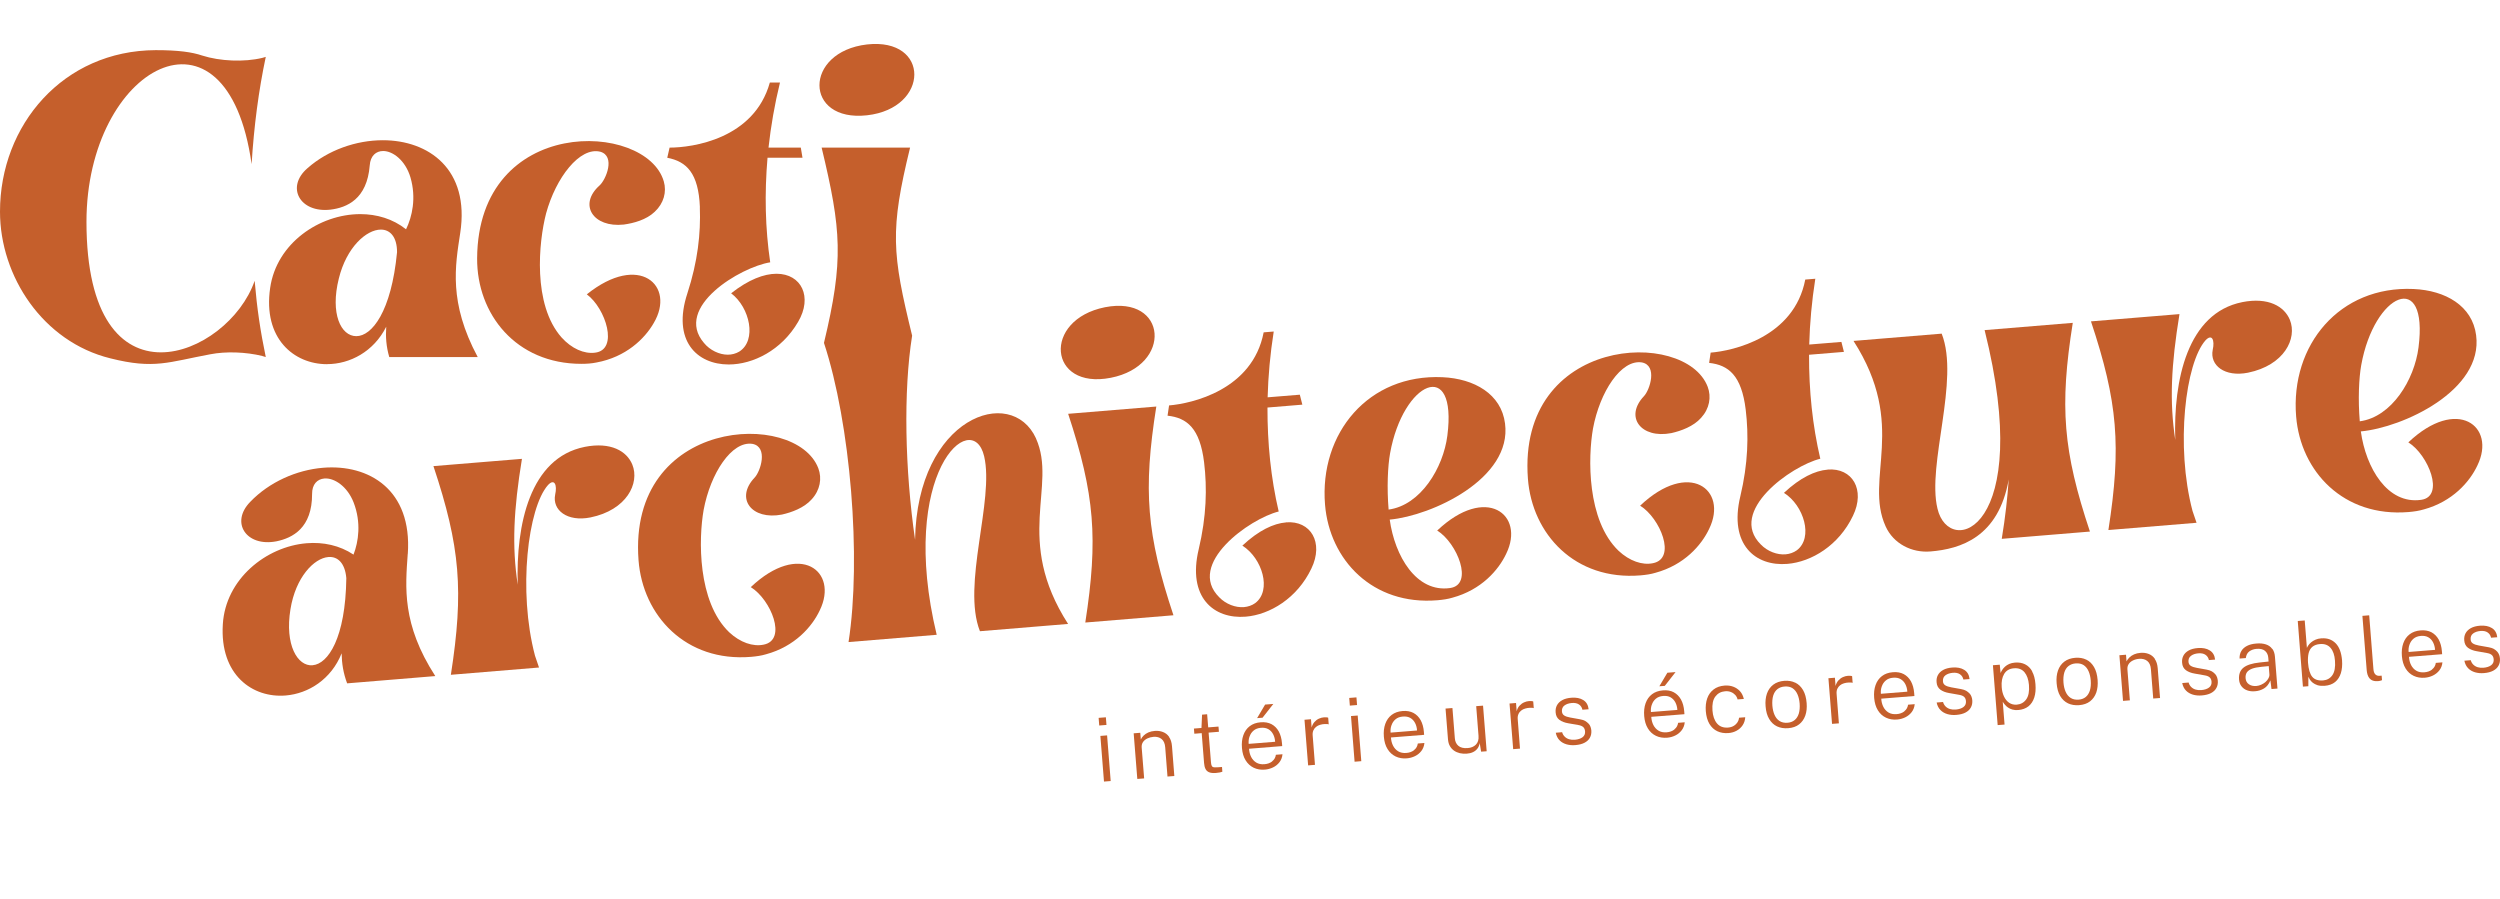 <svg width="153" height="55" viewBox="0 0 153 55" fill="none" xmlns="http://www.w3.org/2000/svg">
<path d="M16.057 21.79L16.265 21.851C15.935 20.261 15.728 18.879 15.585 17.185C13.977 21.851 5.292 25.4 5.292 13.574C5.292 4.081 13.898 -0.646 15.399 10.046C15.542 7.713 15.832 5.527 16.265 3.481L16.057 3.542C14.944 3.812 13.462 3.747 12.373 3.399C11.757 3.191 10.93 3.069 9.53 3.069C3.87 3.09 0 7.648 0 12.953C0 16.916 2.635 20.917 6.752 21.93C9.448 22.611 10.315 22.156 12.867 21.682C13.834 21.495 15.03 21.538 16.057 21.786V21.79Z" fill="#C55F2C"/>
<path d="M20.013 22.285C21.413 22.285 22.874 21.52 23.637 19.995C23.593 20.616 23.637 21.212 23.823 21.851H29.236C27.446 18.506 27.858 16.28 28.166 14.256C28.763 10.355 26.229 8.582 23.429 8.582C21.803 8.582 20.074 9.181 18.817 10.294C17.479 11.449 18.345 13.039 20.217 12.831C21.227 12.709 22.462 12.192 22.627 10.129C22.666 9.529 23.017 9.242 23.45 9.242C24.048 9.242 24.811 9.82 25.119 10.854C25.488 12.113 25.223 13.269 24.85 14.033C24.048 13.395 23.06 13.104 22.05 13.104C19.559 13.104 16.924 14.88 16.533 17.623C16.082 20.72 17.994 22.288 20.013 22.288V22.285ZM20.736 17.045C21.209 15.124 22.426 14.051 23.311 14.051C23.866 14.051 24.299 14.486 24.299 15.433C23.948 19.087 22.756 20.573 21.807 20.573C20.858 20.573 20.2 19.191 20.736 17.045Z" fill="#C55F2C"/>
<path d="M35.58 22.267C35.909 22.267 36.217 22.245 36.507 22.184C38.297 21.854 39.45 20.742 40.009 19.769C41.366 17.479 39.124 15.433 35.913 18.014C37.066 18.861 37.889 21.42 36.407 21.585C35.748 21.668 34.986 21.337 34.37 20.655C32.58 18.635 32.97 14.794 33.421 13.061C34.019 10.871 35.48 8.973 36.736 9.285C37.682 9.554 37.087 10.997 36.694 11.349C35.376 12.526 36.303 13.947 38.176 13.743C38.774 13.66 39.554 13.456 40.07 12.96C40.624 12.444 40.811 11.744 40.624 11.101C39.554 7.408 29.261 7.035 29.2 15.807C29.179 19.213 31.567 22.267 35.584 22.267H35.58Z" fill="#C55F2C"/>
<path d="M42.83 12.691C42.891 14.281 42.705 15.993 42.067 17.953C41.119 20.842 42.644 22.306 44.599 22.306C46.081 22.306 47.831 21.438 48.841 19.704C49.747 18.175 49.049 16.754 47.524 16.754C46.761 16.754 45.816 17.106 44.745 17.949C45.898 18.818 46.331 20.838 45.239 21.52C45.032 21.642 44.788 21.707 44.541 21.707C44.026 21.707 43.449 21.438 43.081 20.986C41.208 18.796 45.325 16.341 47.137 16.054C46.829 13.969 46.786 11.844 46.972 9.655H49.113L49.009 9.034H47.033C47.176 7.734 47.402 6.414 47.735 5.05H47.115C46.149 8.517 42.361 9.034 40.979 9.034L40.836 9.655C42.01 9.881 42.751 10.584 42.834 12.688L42.83 12.691Z" fill="#C55F2C"/>
<path d="M53.062 7.056C56.911 6.622 56.932 2.29 53.062 2.72C49.17 3.173 49.192 7.487 53.062 7.056Z" fill="#C55F2C"/>
<path d="M24.958 33.896C25.233 29.959 22.566 28.397 19.773 28.627C18.152 28.76 16.48 29.499 15.316 30.712C14.077 31.976 15.069 33.487 16.92 33.128C17.915 32.923 19.104 32.306 19.1 30.235C19.093 29.636 19.419 29.32 19.849 29.284C20.443 29.233 21.248 29.747 21.642 30.752C22.115 31.976 21.943 33.149 21.635 33.942C20.783 33.372 19.773 33.164 18.767 33.246C16.286 33.451 13.805 35.435 13.637 38.203C13.44 41.325 15.474 42.732 17.486 42.564C18.882 42.449 20.275 41.569 20.908 39.983C20.919 40.604 21.009 41.196 21.245 41.821L26.64 41.376C24.582 38.192 24.811 35.934 24.954 33.892L24.958 33.896ZM19.133 40.715C18.209 40.791 17.418 39.47 17.776 37.284C18.091 35.331 19.215 34.161 20.096 34.09C20.651 34.043 21.116 34.441 21.195 35.385C21.145 39.053 20.078 40.633 19.133 40.712V40.715Z" fill="#C55F2C"/>
<path d="M35.784 27.349C32.429 28.02 31.567 32.108 31.685 35.784C31.323 33.411 31.434 31.208 31.943 28.081L26.526 28.526C28.169 33.465 28.391 36.161 27.593 41.297L32.988 40.852C32.906 40.611 32.823 40.367 32.741 40.127C31.692 36.154 32.308 31.071 33.536 29.686C33.933 29.259 34.112 29.679 33.976 30.271C33.786 31.218 34.714 31.951 36.135 31.667C38.351 31.215 39.164 29.575 38.698 28.433C38.362 27.611 37.385 27.03 35.781 27.349H35.784Z" fill="#C55F2C"/>
<path d="M45.952 35.935C47.169 36.685 48.2 39.165 46.736 39.452C46.084 39.588 45.3 39.323 44.627 38.695C42.676 36.825 42.751 32.966 43.063 31.204C43.478 28.975 44.781 26.962 46.056 27.166C47.022 27.357 46.546 28.846 46.185 29.227C44.967 30.508 46.006 31.85 47.857 31.491C48.444 31.358 49.206 31.089 49.679 30.554C50.191 29.994 50.316 29.28 50.08 28.656C48.712 25.063 38.423 25.537 39.078 34.284C39.336 37.679 41.967 40.529 45.966 40.199C46.296 40.17 46.6 40.127 46.883 40.041C48.641 39.563 49.7 38.357 50.173 37.345C51.34 34.951 48.938 33.099 45.945 35.935H45.952Z" fill="#C55F2C"/>
<path d="M63.405 26.832C61.895 23.52 56.13 25.526 56.002 33.035C55.382 28.756 55.278 23.961 55.822 20.541C54.587 15.484 54.462 14.091 55.697 9.034H50.284C51.498 14.091 51.641 15.929 50.427 20.986C52.053 25.924 52.726 34.154 51.931 39.294L57.326 38.849C54.942 28.918 59.507 24.876 60.23 27.924C60.863 30.626 58.851 35.784 59.972 38.63L65.367 38.185C62.031 32.995 64.719 29.768 63.402 26.832H63.405Z" fill="#C55F2C"/>
<path d="M67.977 23.121C71.779 22.375 71.443 18.053 67.623 18.803C63.781 19.575 64.154 23.871 67.977 23.121Z" fill="#C55F2C"/>
<path d="M71.815 37.654C70.172 32.715 69.95 30.02 70.766 24.88L65.371 25.325C66.996 30.264 67.215 32.959 66.42 38.099L71.815 37.654Z" fill="#C55F2C"/>
<path d="M78.704 31.972C77.945 32.033 77.028 32.46 76.033 33.393C77.254 34.161 77.848 36.142 76.817 36.911C76.624 37.051 76.38 37.133 76.133 37.155C75.621 37.198 75.023 36.975 74.619 36.555C72.574 34.527 76.477 31.742 78.256 31.304C77.776 29.251 77.565 27.137 77.569 24.941L79.703 24.765L79.549 24.155L77.579 24.316C77.615 23.01 77.733 21.675 77.952 20.289L77.336 20.34C76.656 23.875 72.922 24.7 71.547 24.812L71.454 25.44C72.642 25.569 73.437 26.208 73.691 28.3C73.881 29.88 73.838 31.602 73.362 33.609C72.653 36.566 74.293 37.901 76.24 37.74C77.719 37.618 79.391 36.609 80.254 34.8C81.031 33.203 80.218 31.843 78.7 31.968L78.704 31.972Z" fill="#C55F2C"/>
<path d="M87.958 32.471C89.176 33.221 90.214 35.784 88.743 35.988C86.68 36.283 85.359 34.032 85.051 31.8C87.615 31.567 92.552 29.298 92.108 25.917C91.879 24.116 90.228 23.172 88.281 23.085C83.759 22.877 80.734 26.502 81.092 30.885C81.367 34.258 83.995 37.065 87.976 36.735C88.306 36.706 88.61 36.663 88.893 36.577C90.651 36.1 91.71 34.894 92.183 33.882C93.35 31.488 90.948 29.636 87.955 32.471H87.958ZM85.073 27.741C85.868 23.326 89.197 21.851 88.578 26.664C88.327 28.631 86.945 30.921 84.983 31.186C84.872 29.851 84.93 28.541 85.073 27.741Z" fill="#C55F2C"/>
<path d="M100.378 30.949C101.595 31.699 102.627 34.179 101.162 34.467C100.514 34.603 99.727 34.337 99.057 33.709C97.106 31.839 97.181 27.981 97.493 26.219C97.908 23.99 99.211 21.976 100.486 22.181C101.452 22.371 100.972 23.861 100.614 24.241C99.397 25.522 100.435 26.865 102.286 26.506C102.874 26.373 103.636 26.104 104.109 25.569C104.621 25.009 104.746 24.295 104.51 23.67C103.142 20.078 92.853 20.552 93.508 29.298C93.766 32.694 96.393 35.543 100.396 35.213C100.725 35.184 101.03 35.141 101.313 35.055C103.07 34.578 104.13 33.372 104.603 32.36C105.77 29.966 103.368 28.114 100.375 30.949H100.378Z" fill="#C55F2C"/>
<path d="M111.849 28.742C111.09 28.803 110.174 29.23 109.178 30.163C110.399 30.931 110.993 32.912 109.962 33.68C109.769 33.82 109.526 33.903 109.279 33.925C108.767 33.968 108.169 33.745 107.764 33.325C105.716 31.297 109.622 28.512 111.402 28.074C110.922 26.021 110.707 23.907 110.714 21.711L112.848 21.535L112.694 20.925L110.725 21.086C110.761 19.78 110.879 18.445 111.097 17.059L110.482 17.109C109.801 20.645 106.067 21.47 104.692 21.581L104.599 22.209C105.788 22.339 106.583 22.978 106.837 25.07C107.027 26.649 106.984 28.372 106.507 30.378C105.799 33.336 107.438 34.671 109.386 34.51C110.865 34.388 112.537 33.379 113.399 31.57C114.176 29.973 113.364 28.613 111.846 28.738L111.849 28.742Z" fill="#C55F2C"/>
<path d="M122.507 32.977L127.903 32.532C126.259 27.593 126.038 24.898 126.854 19.758L121.458 20.203C124.534 32.5 119.278 34.176 118.573 31.125C117.918 28.426 119.951 23.265 118.831 20.419L113.435 20.864C116.772 26.057 114.065 29.28 115.401 32.216C115.88 33.275 117.001 33.846 118.15 33.749C119.976 33.598 122.314 32.887 122.933 29.338C122.858 30.443 122.729 31.631 122.507 32.977Z" fill="#C55F2C"/>
<path d="M137.226 18.491C133.871 19.162 133.008 23.25 133.126 26.926C132.765 24.553 132.876 22.349 133.384 19.223L127.967 19.668C129.61 24.607 129.832 27.302 129.034 32.438L134.429 31.994C134.347 31.753 134.265 31.509 134.182 31.268C133.133 27.295 133.749 22.213 134.977 20.828C135.378 20.401 135.554 20.82 135.418 21.413C135.228 22.36 136.155 23.092 137.576 22.809C139.793 22.357 140.605 20.716 140.14 19.575C139.803 18.753 138.826 18.172 137.222 18.491H137.226Z" fill="#C55F2C"/>
<path d="M148.328 31.179C150.086 30.701 151.145 29.495 151.618 28.483C152.785 26.089 150.383 24.237 147.39 27.073C148.607 27.823 149.645 30.386 148.174 30.59C146.112 30.884 144.791 28.634 144.483 26.402C147.046 26.168 151.983 23.9 151.539 20.519C151.31 18.717 149.663 17.773 147.712 17.687C143.19 17.479 140.165 21.104 140.523 25.486C140.799 28.86 143.427 31.667 147.408 31.337C147.737 31.308 148.041 31.265 148.324 31.179H148.328ZM144.508 22.342C145.303 17.928 148.632 16.453 148.013 21.266C147.762 23.233 146.38 25.522 144.418 25.784C144.307 24.449 144.365 23.139 144.508 22.339V22.342Z" fill="#C55F2C"/>
<path d="M67.754 45.005L67.343 45.038L67.564 47.832L67.974 47.8L67.754 45.005Z" fill="#C55F2C"/>
<path d="M67.679 43.898L67.236 43.933L67.273 44.401L67.716 44.366L67.679 43.898Z" fill="#C55F2C"/>
<path d="M71.554 45.101C71.454 44.958 71.328 44.857 71.174 44.8C71.02 44.739 70.852 44.717 70.673 44.732C70.526 44.742 70.394 44.775 70.279 44.825C70.165 44.875 70.068 44.94 69.993 45.015C69.918 45.09 69.857 45.169 69.817 45.256L69.785 44.846L69.381 44.879L69.603 47.671L70.022 47.639L69.871 45.751C69.861 45.618 69.889 45.503 69.954 45.41C70.018 45.317 70.108 45.245 70.222 45.191C70.337 45.137 70.462 45.105 70.598 45.094C70.795 45.08 70.96 45.123 71.088 45.227C71.217 45.331 71.293 45.5 71.311 45.736L71.45 47.524L71.869 47.492L71.726 45.668C71.708 45.435 71.647 45.245 71.547 45.105L71.554 45.101Z" fill="#C55F2C"/>
<path d="M74.5 46.957C74.404 46.964 74.332 46.964 74.278 46.957C74.225 46.946 74.185 46.921 74.16 46.871C74.135 46.824 74.117 46.745 74.11 46.637L73.967 44.836L74.597 44.785L74.572 44.466L73.942 44.516L73.877 43.712L73.566 43.737L73.53 44.552L73.068 44.588L73.093 44.904L73.544 44.868L73.688 46.684C73.698 46.835 73.727 46.957 73.774 47.054C73.82 47.151 73.895 47.219 73.996 47.262C74.096 47.305 74.239 47.319 74.418 47.305C74.511 47.298 74.59 47.287 74.658 47.273C74.726 47.258 74.776 47.244 74.808 47.23L74.787 46.939L74.5 46.96V46.957Z" fill="#C55F2C"/>
<path d="M77.927 43.081L77.425 43.12L76.935 43.949L77.268 43.924L77.927 43.081Z" fill="#C55F2C"/>
<path d="M77.859 46.598C77.73 46.698 77.572 46.756 77.379 46.77C77.186 46.785 77.021 46.752 76.885 46.67C76.749 46.587 76.645 46.472 76.57 46.325C76.495 46.178 76.452 46.009 76.441 45.823L78.471 45.661L78.457 45.485C78.435 45.202 78.367 44.961 78.26 44.764C78.149 44.566 78.002 44.419 77.816 44.319C77.629 44.222 77.407 44.182 77.15 44.204C76.885 44.225 76.663 44.304 76.484 44.441C76.305 44.577 76.176 44.76 76.094 44.99C76.011 45.22 75.983 45.482 76.008 45.78C76.033 46.078 76.104 46.329 76.233 46.533C76.359 46.738 76.527 46.889 76.727 46.986C76.931 47.083 77.16 47.122 77.415 47.1C77.59 47.086 77.758 47.039 77.912 46.964C78.07 46.889 78.199 46.781 78.303 46.648C78.406 46.512 78.471 46.35 78.489 46.16L78.084 46.192C78.063 46.357 77.984 46.494 77.855 46.591L77.859 46.598ZM76.473 45.08C76.52 44.936 76.602 44.81 76.717 44.714C76.831 44.613 76.985 44.556 77.171 44.541C77.35 44.527 77.504 44.556 77.626 44.627C77.751 44.699 77.844 44.8 77.916 44.936C77.987 45.072 78.027 45.223 78.038 45.396L76.419 45.525C76.405 45.374 76.419 45.227 76.469 45.083L76.473 45.08Z" fill="#C55F2C"/>
<path d="M81.17 43.899C81.127 43.899 81.081 43.899 81.038 43.899C80.927 43.906 80.823 43.935 80.719 43.981C80.615 44.028 80.526 44.096 80.444 44.186C80.365 44.276 80.308 44.387 80.272 44.523L80.232 44.017L79.835 44.049L80.057 46.842L80.476 46.809L80.336 45.015C80.325 44.893 80.34 44.789 80.379 44.699C80.418 44.609 80.472 44.541 80.544 44.484C80.615 44.426 80.698 44.383 80.791 44.358C80.884 44.329 80.977 44.315 81.077 44.311C81.109 44.311 81.149 44.311 81.199 44.311C81.246 44.311 81.285 44.319 81.317 44.333L81.285 43.924C81.26 43.913 81.224 43.902 81.181 43.902L81.17 43.899Z" fill="#C55F2C"/>
<path d="M83.015 42.679L82.573 42.714L82.61 43.183L83.052 43.148L83.015 42.679Z" fill="#C55F2C"/>
<path d="M83.091 43.79L82.681 43.822L82.901 46.617L83.311 46.584L83.091 43.79Z" fill="#C55F2C"/>
<path d="M86.544 45.909C86.415 46.009 86.254 46.067 86.065 46.081C85.871 46.095 85.707 46.063 85.57 45.98C85.434 45.898 85.331 45.783 85.255 45.636C85.18 45.489 85.137 45.32 85.126 45.133L87.156 44.972L87.142 44.796C87.121 44.513 87.053 44.272 86.945 44.075C86.834 43.877 86.688 43.73 86.501 43.63C86.315 43.533 86.093 43.493 85.835 43.515C85.57 43.536 85.349 43.615 85.169 43.752C84.99 43.888 84.862 44.071 84.779 44.301C84.697 44.531 84.668 44.792 84.693 45.09C84.718 45.388 84.79 45.639 84.919 45.844C85.044 46.049 85.213 46.199 85.413 46.296C85.617 46.393 85.846 46.433 86.1 46.411C86.276 46.397 86.444 46.35 86.598 46.275C86.755 46.199 86.884 46.092 86.988 45.959C87.092 45.823 87.156 45.661 87.174 45.471L86.77 45.503C86.748 45.668 86.67 45.805 86.544 45.901V45.909ZM85.159 44.391C85.205 44.247 85.288 44.121 85.402 44.024C85.517 43.924 85.671 43.867 85.857 43.852C86.036 43.838 86.19 43.867 86.312 43.938C86.437 44.01 86.53 44.111 86.602 44.247C86.673 44.383 86.713 44.534 86.723 44.706L85.105 44.836C85.091 44.685 85.105 44.538 85.155 44.394L85.159 44.391Z" fill="#C55F2C"/>
<path d="M90.343 43.217L90.486 45.037C90.504 45.266 90.45 45.446 90.325 45.571C90.2 45.697 90.028 45.769 89.813 45.783C89.566 45.801 89.38 45.754 89.251 45.643C89.122 45.532 89.05 45.377 89.036 45.18L88.889 43.332L88.467 43.364L88.617 45.248C88.632 45.41 88.667 45.546 88.735 45.661C88.8 45.776 88.886 45.869 88.99 45.941C89.093 46.013 89.212 46.063 89.344 46.095C89.476 46.124 89.616 46.135 89.766 46.124C89.906 46.113 90.031 46.085 90.139 46.034C90.25 45.984 90.343 45.912 90.414 45.819C90.486 45.726 90.536 45.611 90.558 45.474L90.644 46.002L90.984 45.977L90.762 43.185L90.343 43.217Z" fill="#C55F2C"/>
<path d="M93.719 42.904C93.676 42.904 93.629 42.904 93.587 42.904C93.475 42.912 93.372 42.94 93.268 42.987C93.164 43.034 93.075 43.102 92.992 43.192C92.91 43.281 92.856 43.393 92.82 43.529L92.781 43.023L92.383 43.055L92.606 45.848L93.024 45.815L92.885 44.021C92.874 43.899 92.888 43.795 92.928 43.705C92.963 43.619 93.021 43.547 93.092 43.49C93.164 43.432 93.246 43.389 93.34 43.364C93.433 43.335 93.526 43.321 93.626 43.317C93.658 43.317 93.698 43.317 93.748 43.317C93.794 43.317 93.834 43.325 93.866 43.339L93.834 42.93C93.808 42.919 93.773 42.908 93.73 42.908L93.719 42.904Z" fill="#C55F2C"/>
<path d="M97.221 44.29C97.167 44.229 97.099 44.175 97.016 44.125C96.93 44.078 96.827 44.042 96.701 44.021L96.1 43.913C95.942 43.884 95.821 43.845 95.735 43.791C95.649 43.737 95.602 43.658 95.591 43.55C95.577 43.389 95.627 43.263 95.742 43.177C95.856 43.091 96.003 43.041 96.193 43.023C96.376 43.009 96.522 43.037 96.633 43.113C96.744 43.188 96.816 43.296 96.844 43.436L97.224 43.407C97.195 43.149 97.084 42.958 96.895 42.843C96.705 42.725 96.462 42.678 96.171 42.7C95.942 42.718 95.753 42.768 95.606 42.851C95.459 42.933 95.352 43.037 95.284 43.166C95.216 43.296 95.191 43.439 95.205 43.601C95.219 43.802 95.298 43.953 95.438 44.057C95.577 44.157 95.76 44.229 95.982 44.265L96.594 44.372C96.723 44.394 96.823 44.434 96.891 44.495C96.959 44.556 96.995 44.642 97.006 44.753C97.02 44.911 96.966 45.033 96.852 45.119C96.737 45.205 96.58 45.255 96.383 45.273C96.254 45.284 96.136 45.273 96.028 45.241C95.921 45.209 95.831 45.155 95.76 45.083C95.685 45.011 95.634 44.922 95.602 44.81L95.212 44.843C95.251 45.036 95.33 45.191 95.445 45.306C95.559 45.424 95.703 45.503 95.871 45.553C96.039 45.6 96.218 45.618 96.411 45.6C96.637 45.582 96.823 45.535 96.973 45.456C97.124 45.377 97.235 45.273 97.303 45.144C97.374 45.015 97.403 44.868 97.389 44.699C97.382 44.631 97.367 44.559 97.342 44.487C97.317 44.416 97.278 44.347 97.224 44.286L97.221 44.29Z" fill="#C55F2C"/>
<path d="M102.544 41.132L102.043 41.171L101.552 42L101.885 41.975L102.544 41.132Z" fill="#C55F2C"/>
<path d="M102.476 44.645C102.347 44.746 102.186 44.803 101.996 44.818C101.803 44.832 101.638 44.8 101.502 44.717C101.366 44.635 101.263 44.52 101.187 44.373C101.112 44.225 101.069 44.057 101.058 43.87L103.088 43.709L103.074 43.533C103.053 43.249 102.985 43.009 102.877 42.811C102.766 42.614 102.619 42.467 102.433 42.366C102.247 42.266 102.025 42.23 101.767 42.251C101.502 42.273 101.28 42.352 101.101 42.488C100.922 42.625 100.793 42.808 100.711 43.037C100.629 43.267 100.6 43.529 100.625 43.827C100.65 44.125 100.725 44.376 100.851 44.581C100.976 44.785 101.141 44.936 101.345 45.033C101.549 45.13 101.778 45.169 102.032 45.148C102.208 45.133 102.376 45.087 102.53 45.011C102.684 44.936 102.816 44.828 102.92 44.692C103.024 44.556 103.088 44.394 103.106 44.204L102.702 44.236C102.677 44.401 102.602 44.538 102.473 44.635L102.476 44.645ZM101.091 43.131C101.137 42.987 101.22 42.861 101.334 42.765C101.449 42.664 101.603 42.607 101.789 42.592C101.968 42.578 102.122 42.607 102.243 42.678C102.365 42.75 102.462 42.851 102.533 42.987C102.602 43.12 102.644 43.274 102.655 43.447L101.037 43.576C101.023 43.425 101.037 43.278 101.087 43.134L101.091 43.131Z" fill="#C55F2C"/>
<path d="M106.328 44.208C106.271 44.297 106.196 44.369 106.099 44.426C106.003 44.484 105.888 44.516 105.756 44.527C105.469 44.548 105.244 44.466 105.082 44.276C104.921 44.086 104.828 43.82 104.803 43.483C104.775 43.109 104.832 42.822 104.979 42.628C105.125 42.434 105.322 42.327 105.577 42.305C105.709 42.294 105.827 42.309 105.931 42.352C106.035 42.391 106.124 42.453 106.196 42.531C106.268 42.61 106.314 42.7 106.339 42.804L106.722 42.776C106.679 42.589 106.604 42.431 106.49 42.305C106.375 42.18 106.239 42.086 106.074 42.025C105.91 41.964 105.738 41.943 105.544 41.957C105.272 41.979 105.047 42.058 104.868 42.198C104.689 42.338 104.56 42.517 104.481 42.743C104.402 42.969 104.374 43.228 104.395 43.522C104.42 43.838 104.495 44.096 104.617 44.304C104.742 44.509 104.903 44.66 105.104 44.753C105.304 44.846 105.526 44.882 105.777 44.864C105.967 44.85 106.135 44.8 106.285 44.717C106.436 44.635 106.558 44.523 106.651 44.383C106.744 44.243 106.797 44.078 106.808 43.895L106.432 43.924C106.421 44.028 106.389 44.121 106.332 44.211L106.328 44.208Z" fill="#C55F2C"/>
<path d="M109.869 41.781C109.672 41.684 109.45 41.648 109.2 41.666C108.928 41.688 108.702 41.767 108.523 41.903C108.344 42.04 108.215 42.223 108.136 42.449C108.058 42.675 108.029 42.937 108.054 43.228C108.079 43.54 108.151 43.802 108.276 44.006C108.398 44.211 108.559 44.362 108.756 44.455C108.953 44.548 109.178 44.584 109.432 44.566C109.708 44.545 109.934 44.466 110.106 44.33C110.281 44.193 110.406 44.014 110.485 43.791C110.564 43.569 110.589 43.314 110.567 43.03C110.542 42.711 110.471 42.449 110.349 42.237C110.227 42.029 110.07 41.874 109.876 41.781H109.869ZM110.088 43.666C110.034 43.838 109.952 43.971 109.833 44.068C109.719 44.164 109.572 44.218 109.397 44.233C109.2 44.247 109.039 44.211 108.906 44.125C108.774 44.039 108.673 43.913 108.602 43.752C108.53 43.59 108.487 43.404 108.469 43.188C108.452 42.951 108.469 42.747 108.52 42.574C108.573 42.402 108.659 42.269 108.777 42.176C108.895 42.083 109.046 42.025 109.221 42.014C109.415 42 109.576 42.036 109.705 42.119C109.833 42.205 109.934 42.33 110.005 42.492C110.077 42.653 110.12 42.844 110.138 43.055C110.156 43.292 110.138 43.493 110.088 43.666Z" fill="#C55F2C"/>
<path d="M113.235 41.358C113.192 41.358 113.145 41.358 113.102 41.358C112.991 41.365 112.887 41.394 112.784 41.44C112.68 41.487 112.59 41.555 112.508 41.645C112.429 41.734 112.372 41.846 112.336 41.982L112.297 41.476L111.899 41.508L112.121 44.301L112.54 44.269L112.401 42.474C112.39 42.352 112.404 42.248 112.443 42.158C112.483 42.072 112.537 42 112.608 41.943C112.68 41.885 112.762 41.842 112.855 41.817C112.948 41.788 113.041 41.774 113.142 41.77C113.174 41.77 113.213 41.77 113.263 41.77C113.31 41.77 113.349 41.778 113.382 41.792L113.349 41.383C113.324 41.372 113.288 41.361 113.245 41.361L113.235 41.358Z" fill="#C55F2C"/>
<path d="M116.55 43.533C116.421 43.633 116.26 43.691 116.07 43.705C115.877 43.719 115.712 43.687 115.576 43.605C115.44 43.522 115.336 43.407 115.261 43.26C115.186 43.113 115.143 42.944 115.132 42.758L117.162 42.596L117.148 42.42C117.126 42.137 117.058 41.896 116.951 41.699C116.84 41.501 116.693 41.354 116.507 41.254C116.321 41.157 116.099 41.117 115.841 41.139C115.576 41.16 115.354 41.239 115.175 41.376C114.996 41.512 114.867 41.695 114.785 41.925C114.703 42.154 114.674 42.416 114.699 42.714C114.724 43.012 114.799 43.264 114.925 43.468C115.05 43.673 115.215 43.824 115.419 43.92C115.623 44.017 115.852 44.057 116.106 44.035C116.281 44.021 116.45 43.974 116.604 43.899C116.758 43.824 116.89 43.716 116.994 43.583C117.098 43.447 117.162 43.285 117.18 43.095L116.775 43.127C116.75 43.292 116.675 43.429 116.546 43.526L116.55 43.533ZM115.164 42.014C115.211 41.871 115.293 41.745 115.408 41.648C115.522 41.548 115.676 41.49 115.863 41.476C116.042 41.462 116.195 41.49 116.317 41.562C116.439 41.634 116.536 41.735 116.607 41.871C116.675 42.004 116.718 42.158 116.729 42.33L115.111 42.46C115.096 42.309 115.111 42.162 115.161 42.018L115.164 42.014Z" fill="#C55F2C"/>
<path d="M120.535 42.441C120.481 42.38 120.413 42.327 120.331 42.276C120.245 42.23 120.141 42.194 120.016 42.172L119.418 42.065C119.26 42.036 119.138 41.996 119.052 41.943C118.967 41.889 118.916 41.81 118.909 41.702C118.895 41.541 118.945 41.415 119.06 41.329C119.174 41.243 119.325 41.193 119.511 41.175C119.693 41.16 119.84 41.189 119.948 41.264C120.059 41.34 120.13 41.447 120.159 41.587L120.538 41.559C120.51 41.3 120.399 41.11 120.209 40.995C120.019 40.877 119.776 40.83 119.486 40.852C119.257 40.87 119.067 40.92 118.92 41.002C118.773 41.085 118.666 41.189 118.598 41.318C118.53 41.447 118.505 41.591 118.519 41.752C118.533 41.953 118.612 42.104 118.752 42.208C118.891 42.309 119.074 42.38 119.296 42.416L119.905 42.524C120.033 42.546 120.134 42.585 120.202 42.646C120.27 42.707 120.306 42.793 120.316 42.904C120.331 43.062 120.277 43.184 120.162 43.271C120.048 43.357 119.89 43.407 119.693 43.425C119.564 43.436 119.446 43.425 119.339 43.393C119.231 43.36 119.142 43.306 119.07 43.235C118.999 43.163 118.945 43.073 118.913 42.962L118.523 42.994C118.562 43.188 118.641 43.342 118.759 43.457C118.873 43.576 119.017 43.655 119.185 43.705C119.353 43.752 119.532 43.77 119.726 43.752C119.951 43.734 120.137 43.687 120.288 43.608C120.438 43.529 120.549 43.425 120.617 43.296C120.689 43.166 120.717 43.019 120.703 42.851C120.699 42.782 120.681 42.711 120.656 42.639C120.631 42.567 120.592 42.499 120.538 42.438L120.535 42.441Z" fill="#C55F2C"/>
<path d="M124.373 41.089C124.262 40.888 124.115 40.744 123.932 40.654C123.753 40.565 123.549 40.532 123.32 40.55C123.184 40.561 123.066 40.59 122.966 40.633C122.865 40.679 122.779 40.733 122.708 40.798C122.636 40.862 122.579 40.931 122.536 40.999C122.493 41.067 122.457 41.132 122.436 41.189L122.386 40.679L121.967 40.712L122.257 44.376L122.679 44.344L122.568 42.944C122.6 43.002 122.643 43.063 122.697 43.124C122.747 43.188 122.812 43.246 122.89 43.3C122.966 43.353 123.055 43.396 123.159 43.425C123.263 43.454 123.381 43.465 123.517 43.454C123.768 43.432 123.975 43.357 124.14 43.228C124.305 43.095 124.423 42.915 124.498 42.686C124.573 42.456 124.595 42.187 124.57 41.871C124.545 41.551 124.477 41.289 124.362 41.089H124.373ZM124.008 42.797C123.868 42.994 123.675 43.102 123.431 43.124C123.249 43.138 123.091 43.099 122.959 43.009C122.826 42.919 122.722 42.79 122.643 42.621C122.565 42.452 122.518 42.266 122.504 42.05C122.479 41.724 122.529 41.455 122.654 41.246C122.779 41.035 122.98 40.92 123.256 40.898C123.531 40.877 123.746 40.959 123.9 41.142C124.054 41.329 124.144 41.587 124.172 41.918C124.204 42.305 124.147 42.596 124.011 42.793L124.008 42.797Z" fill="#C55F2C"/>
<path d="M127.681 40.371C127.484 40.274 127.262 40.238 127.011 40.256C126.739 40.278 126.514 40.356 126.335 40.493C126.156 40.629 126.027 40.812 125.948 41.038C125.869 41.264 125.841 41.526 125.866 41.817C125.891 42.129 125.962 42.392 126.084 42.596C126.206 42.801 126.367 42.951 126.564 43.045C126.761 43.138 126.986 43.174 127.24 43.156C127.516 43.134 127.742 43.055 127.914 42.919C128.089 42.783 128.214 42.603 128.293 42.381C128.368 42.158 128.397 41.903 128.375 41.62C128.35 41.3 128.279 41.038 128.157 40.827C128.035 40.618 127.878 40.464 127.684 40.371H127.681ZM127.903 42.252C127.849 42.424 127.767 42.557 127.649 42.654C127.534 42.75 127.387 42.804 127.212 42.819C127.015 42.833 126.854 42.797 126.721 42.711C126.589 42.625 126.489 42.499 126.417 42.338C126.345 42.176 126.302 41.989 126.285 41.774C126.267 41.537 126.285 41.333 126.335 41.16C126.388 40.988 126.474 40.855 126.592 40.762C126.711 40.669 126.861 40.611 127.036 40.6C127.23 40.586 127.391 40.622 127.52 40.705C127.649 40.791 127.749 40.916 127.82 41.078C127.892 41.239 127.935 41.43 127.953 41.641C127.971 41.878 127.953 42.079 127.903 42.252Z" fill="#C55F2C"/>
<path d="M131.88 40.324C131.78 40.18 131.655 40.08 131.501 40.022C131.347 39.961 131.179 39.94 131 39.954C130.853 39.965 130.72 39.997 130.606 40.047C130.491 40.098 130.395 40.162 130.319 40.238C130.244 40.313 130.183 40.392 130.144 40.478L130.112 40.069L129.707 40.101L129.929 42.894L130.348 42.861L130.198 40.974C130.187 40.841 130.216 40.726 130.28 40.633C130.344 40.539 130.434 40.468 130.549 40.414C130.663 40.36 130.788 40.328 130.924 40.32C131.121 40.306 131.286 40.349 131.415 40.453C131.544 40.557 131.619 40.726 131.637 40.963L131.777 42.75L132.195 42.718L132.052 40.895C132.034 40.661 131.973 40.471 131.873 40.331L131.88 40.324Z" fill="#C55F2C"/>
<path d="M135.564 41.25C135.511 41.189 135.443 41.135 135.36 41.085C135.274 41.038 135.171 41.002 135.045 40.981L134.444 40.873C134.286 40.844 134.165 40.805 134.079 40.751C133.993 40.697 133.946 40.618 133.935 40.511C133.921 40.349 133.971 40.224 134.086 40.138C134.197 40.051 134.347 40.001 134.537 39.983C134.719 39.969 134.866 39.998 134.974 40.073C135.085 40.148 135.156 40.256 135.185 40.396L135.564 40.367C135.536 40.109 135.425 39.919 135.235 39.804C135.045 39.685 134.802 39.639 134.512 39.66C134.283 39.678 134.093 39.728 133.946 39.811C133.799 39.893 133.692 39.998 133.624 40.127C133.556 40.256 133.531 40.4 133.545 40.561C133.559 40.762 133.638 40.913 133.778 41.017C133.917 41.117 134.1 41.189 134.322 41.225L134.934 41.333C135.063 41.354 135.163 41.394 135.231 41.455C135.299 41.516 135.335 41.602 135.346 41.713C135.36 41.871 135.307 41.993 135.192 42.079C135.077 42.165 134.92 42.216 134.723 42.233C134.594 42.244 134.476 42.233 134.369 42.201C134.261 42.169 134.172 42.115 134.1 42.043C134.025 41.971 133.975 41.882 133.943 41.77L133.552 41.803C133.592 41.997 133.67 42.151 133.785 42.266C133.9 42.384 134.043 42.463 134.211 42.514C134.379 42.56 134.558 42.578 134.752 42.56C134.977 42.542 135.163 42.495 135.314 42.417C135.464 42.338 135.575 42.233 135.643 42.104C135.715 41.975 135.743 41.828 135.729 41.659C135.722 41.591 135.708 41.519 135.683 41.447C135.657 41.376 135.618 41.307 135.564 41.246V41.25Z" fill="#C55F2C"/>
<path d="M139.055 39.71C138.966 39.581 138.837 39.491 138.676 39.438C138.515 39.384 138.318 39.362 138.085 39.384C137.863 39.402 137.673 39.448 137.519 39.527C137.365 39.606 137.247 39.71 137.172 39.84C137.093 39.969 137.057 40.123 137.061 40.303L137.444 40.274C137.466 40.094 137.534 39.958 137.655 39.868C137.777 39.779 137.924 39.725 138.096 39.71C138.325 39.692 138.5 39.732 138.618 39.832C138.736 39.933 138.805 40.073 138.819 40.256L138.837 40.486L138.3 40.543C137.827 40.593 137.494 40.701 137.294 40.866C137.093 41.031 137.007 41.272 137.029 41.58C137.043 41.749 137.09 41.889 137.179 42C137.265 42.111 137.38 42.198 137.523 42.248C137.666 42.302 137.827 42.32 138.006 42.305C138.207 42.291 138.389 42.233 138.557 42.133C138.726 42.032 138.855 41.867 138.948 41.638L139.016 42.169L139.381 42.14L139.227 40.195C139.213 39.998 139.159 39.832 139.066 39.707L139.055 39.71ZM138.833 41.508C138.79 41.591 138.729 41.666 138.651 41.735C138.572 41.803 138.486 41.86 138.386 41.903C138.289 41.946 138.192 41.975 138.092 41.982C137.909 41.997 137.756 41.964 137.634 41.878C137.512 41.796 137.444 41.674 137.43 41.508C137.419 41.365 137.444 41.246 137.508 41.15C137.573 41.056 137.68 40.981 137.827 40.923C137.974 40.87 138.167 40.83 138.4 40.809L138.847 40.766L138.887 41.264C138.894 41.347 138.876 41.426 138.83 41.508H138.833Z" fill="#C55F2C"/>
<path d="M142.073 39.064C141.93 39.075 141.808 39.104 141.705 39.15C141.601 39.197 141.511 39.251 141.44 39.312C141.368 39.373 141.311 39.434 141.271 39.495C141.228 39.556 141.2 39.61 141.182 39.653L141.049 37.973L140.623 38.005L140.938 42.022L141.271 41.997V41.419C141.289 41.465 141.321 41.523 141.364 41.591C141.407 41.659 141.468 41.724 141.543 41.785C141.622 41.846 141.719 41.896 141.837 41.936C141.955 41.971 142.102 41.982 142.274 41.971C142.535 41.95 142.75 41.871 142.911 41.738C143.076 41.602 143.19 41.422 143.262 41.196C143.33 40.97 143.355 40.712 143.334 40.417C143.294 39.94 143.162 39.588 142.936 39.362C142.707 39.136 142.421 39.039 142.073 39.068V39.064ZM142.746 41.315C142.61 41.512 142.421 41.62 142.181 41.641C141.876 41.666 141.654 41.591 141.511 41.422C141.368 41.25 141.282 40.963 141.25 40.554C141.236 40.328 141.25 40.134 141.289 39.969C141.332 39.804 141.407 39.674 141.522 39.581C141.636 39.488 141.79 39.43 141.991 39.416C142.263 39.394 142.478 39.473 142.632 39.653C142.786 39.832 142.875 40.091 142.9 40.425C142.933 40.823 142.879 41.121 142.743 41.318L142.746 41.315Z" fill="#C55F2C"/>
<path d="M145.6 41.361C145.507 41.361 145.428 41.333 145.363 41.264C145.299 41.196 145.263 41.088 145.252 40.934L144.995 37.657L144.579 37.69L144.841 41.002C144.848 41.099 144.866 41.193 144.891 41.279C144.916 41.365 144.955 41.44 145.005 41.505C145.059 41.569 145.127 41.62 145.217 41.652C145.306 41.684 145.417 41.695 145.55 41.684C145.582 41.684 145.618 41.673 145.661 41.666C145.7 41.656 145.739 41.641 145.779 41.627L145.757 41.35L145.6 41.361Z" fill="#C55F2C"/>
<path d="M148.847 40.974C148.718 41.074 148.561 41.132 148.367 41.146C148.174 41.16 148.009 41.128 147.873 41.045C147.737 40.963 147.633 40.848 147.558 40.701C147.483 40.554 147.44 40.385 147.429 40.198L149.459 40.037L149.445 39.861C149.423 39.578 149.355 39.337 149.248 39.14C149.137 38.942 148.99 38.795 148.804 38.694C148.618 38.598 148.396 38.558 148.138 38.58C147.873 38.601 147.651 38.68 147.472 38.817C147.293 38.953 147.164 39.136 147.082 39.366C147 39.595 146.971 39.857 146.996 40.155C147.021 40.453 147.096 40.705 147.222 40.909C147.347 41.114 147.512 41.264 147.716 41.361C147.92 41.458 148.149 41.498 148.403 41.476C148.578 41.462 148.747 41.415 148.901 41.34C149.055 41.264 149.187 41.157 149.291 41.024C149.395 40.888 149.459 40.726 149.477 40.536L149.072 40.568C149.051 40.733 148.972 40.87 148.843 40.967L148.847 40.974ZM147.461 39.455C147.508 39.312 147.59 39.186 147.705 39.089C147.819 38.992 147.973 38.931 148.16 38.917C148.339 38.903 148.492 38.931 148.614 39.003C148.74 39.075 148.833 39.175 148.904 39.312C148.972 39.445 149.015 39.599 149.026 39.771L147.408 39.901C147.393 39.75 147.408 39.603 147.458 39.459L147.461 39.455Z" fill="#C55F2C"/>
<path d="M152.95 40.083C152.925 40.012 152.885 39.943 152.832 39.882C152.778 39.821 152.71 39.768 152.628 39.717C152.542 39.671 152.438 39.635 152.313 39.613L151.711 39.506C151.554 39.477 151.432 39.437 151.346 39.383C151.26 39.33 151.213 39.251 151.203 39.143C151.188 38.982 151.239 38.856 151.353 38.77C151.468 38.684 151.614 38.633 151.804 38.615C151.987 38.601 152.134 38.63 152.241 38.705C152.352 38.781 152.424 38.888 152.452 39.028L152.832 38.999C152.803 38.741 152.692 38.551 152.502 38.436C152.313 38.318 152.069 38.271 151.779 38.292C151.55 38.31 151.36 38.361 151.213 38.443C151.067 38.526 150.959 38.63 150.891 38.759C150.823 38.888 150.798 39.032 150.812 39.193C150.827 39.394 150.906 39.545 151.045 39.649C151.185 39.75 151.367 39.821 151.589 39.857L152.202 39.965C152.33 39.986 152.431 40.026 152.499 40.087C152.567 40.148 152.603 40.234 152.613 40.345C152.628 40.503 152.574 40.625 152.459 40.712C152.345 40.798 152.187 40.848 151.99 40.866C151.861 40.877 151.743 40.866 151.636 40.834C151.529 40.801 151.439 40.747 151.367 40.676C151.292 40.604 151.242 40.514 151.21 40.403L150.82 40.435C150.859 40.629 150.938 40.783 151.052 40.898C151.167 41.017 151.31 41.096 151.478 41.146C151.647 41.193 151.826 41.21 152.019 41.193C152.245 41.175 152.431 41.128 152.581 41.049C152.731 40.97 152.842 40.866 152.91 40.737C152.982 40.607 153.011 40.46 152.996 40.292C152.989 40.223 152.975 40.152 152.95 40.08V40.083Z" fill="#C55F2C"/>
</svg>
